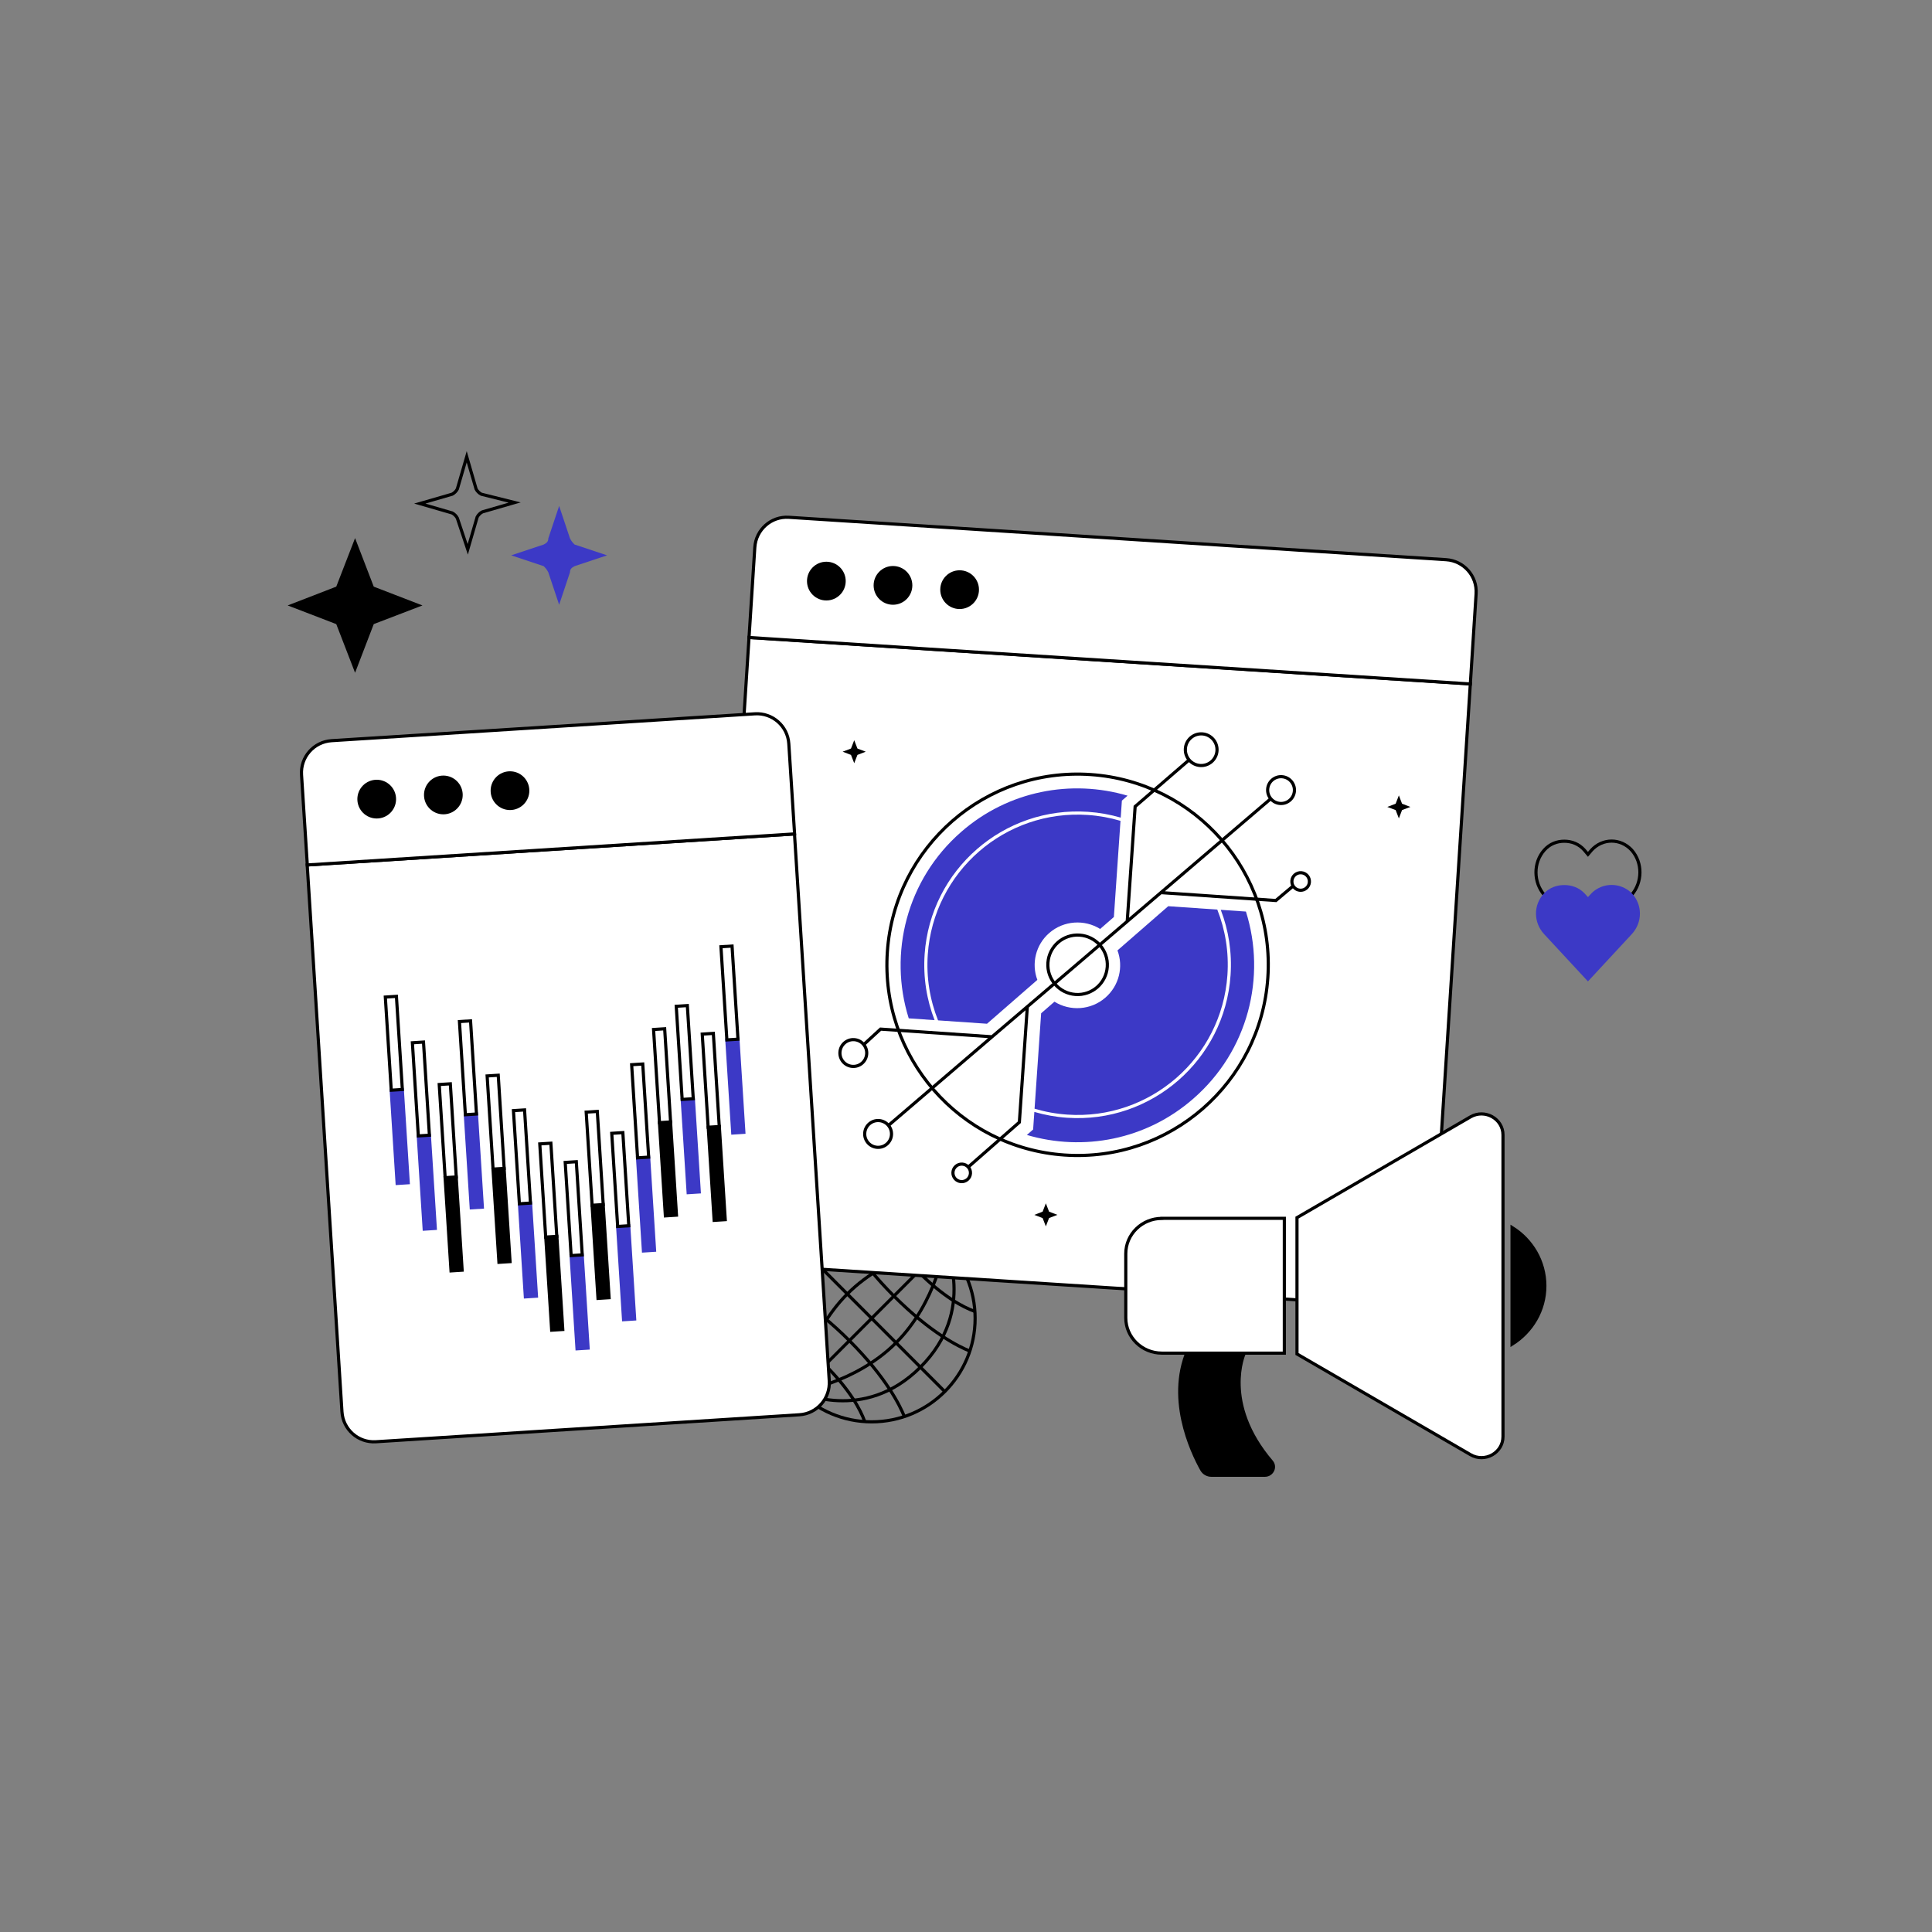 <svg width="435" height="435" viewBox="0 0 435 435" fill="none" xmlns="http://www.w3.org/2000/svg">
<rect x="0" y="0" width="435" height="435" fill="#808080" stroke="none"/>
<path d="M79.945 122.141L83.877 132.358L94.129 136.316L83.877 140.245L79.945 150.49L75.985 140.245L65.762 136.316L75.985 132.358L79.945 122.141Z" fill="black" stroke="black" stroke-width="0.71"/>
<path d="M179.795 280.348L212.714 313.315" stroke="black" stroke-width="0.71" stroke-miterlimit="10"/>
<path d="M212.714 280.348L179.795 313.315" stroke="black" stroke-width="0.71" stroke-miterlimit="10"/>
<path d="M179.795 313.315C179.795 313.315 192.558 311.532 201.757 302.326C210.956 293.12 212.738 280.348 212.738 280.348" stroke="black" stroke-width="0.71" stroke-miterlimit="10"/>
<path d="M196.267 320.135C209.128 320.135 219.554 309.702 219.554 296.832C219.554 283.961 209.128 273.528 196.267 273.528C183.406 273.528 172.98 283.961 172.98 296.832C172.98 309.702 183.406 320.135 196.267 320.135Z" stroke="black" stroke-width="0.71" stroke-miterlimit="10"/>
<path d="M179.795 313.315C179.795 313.315 194.436 320.617 207.247 307.821C220.035 295.024 212.738 280.348 212.738 280.348" stroke="black" stroke-width="0.71" stroke-miterlimit="10"/>
<path d="M179.795 313.315C179.795 313.315 181.577 300.543 190.776 291.337C199.975 282.131 212.738 280.348 212.738 280.348" stroke="black" stroke-width="0.71" stroke-miterlimit="10"/>
<path d="M179.795 313.315C179.795 313.315 172.499 298.663 185.286 285.843C198.073 273.046 212.739 280.348 212.739 280.348" stroke="black" stroke-width="0.71" stroke-miterlimit="10"/>
<path d="M174.16 289.481C176.665 290.494 182.998 293.602 191.258 301.868C199.518 310.134 202.624 316.448 203.636 318.979" stroke="black" stroke-width="0.71" stroke-miterlimit="10"/>
<path d="M173.029 298.398C175.558 299.314 180.013 301.603 185.768 307.339C191.476 313.05 193.763 317.484 194.678 320.015" stroke="black" stroke-width="0.71" stroke-miterlimit="10"/>
<path d="M188.898 274.709C189.91 277.215 193.016 283.553 201.276 291.819C209.536 300.085 215.845 303.194 218.374 304.206" stroke="black" stroke-width="0.71" stroke-miterlimit="10"/>
<path d="M197.809 273.576C198.724 276.107 201.011 280.565 206.743 286.325C212.45 292.036 216.881 294.325 219.409 295.241" stroke="black" stroke-width="0.71" stroke-miterlimit="10"/>
<path d="M168.648 143.513L331.051 153.972L322.478 287.385C322.214 291.361 318.794 294.397 314.797 294.132L166.817 284.613C162.844 284.348 159.81 280.926 160.075 276.926L168.648 143.513Z" fill="white" stroke="black" stroke-width="0.71" stroke-miterlimit="10"/>
<path d="M177.631 116.474L325.61 126.017C329.583 126.282 332.617 129.704 332.353 133.705L331.052 153.996L168.648 143.537L169.949 123.246C170.214 119.245 173.633 116.209 177.631 116.474Z" fill="white" stroke="black" stroke-width="0.71" stroke-miterlimit="10"/>
<path d="M186.058 135.199C188.465 135.199 190.417 133.246 190.417 130.837C190.417 128.428 188.465 126.475 186.058 126.475C183.651 126.475 181.699 128.428 181.699 130.837C181.699 133.246 183.651 135.199 186.058 135.199Z" fill="black"/>
<path d="M201.06 136.163C203.467 136.163 205.419 134.21 205.419 131.801C205.419 129.392 203.467 127.439 201.06 127.439C198.653 127.439 196.701 129.392 196.701 131.801C196.701 134.21 198.653 136.163 201.06 136.163Z" fill="black"/>
<path d="M216.064 137.127C218.471 137.127 220.422 135.174 220.422 132.765C220.422 130.356 218.471 128.403 216.064 128.403C213.657 128.403 211.705 130.356 211.705 132.765C211.705 135.174 213.657 137.127 216.064 137.127Z" fill="black"/>
<path fill-rule="evenodd" clip-rule="evenodd" d="M236.242 210.071C239.506 207.227 244.209 206.971 247.707 209.161L250.795 206.471L252.286 184.818C249.944 184.122 247.489 183.671 244.95 183.496C226.321 182.213 210.179 196.275 208.895 214.905C208.535 220.138 209.386 225.175 211.208 229.742L222.229 230.501L223.068 229.771L228.449 225.083L229.64 224.046L233.566 220.626C232.198 217.007 233.154 212.761 236.242 210.071ZM210.424 229.688C208.649 225.11 207.827 220.079 208.187 214.856C209.497 195.835 225.978 181.478 244.999 182.788C247.536 182.963 249.991 183.407 252.336 184.092L252.6 180.265L253.879 179.151C241.241 175.42 227.047 178.008 216.414 187.31C204.107 198.031 200.017 214.666 204.608 229.288L210.424 229.688Z" fill="#3C39C6"/>
<path fill-rule="evenodd" clip-rule="evenodd" d="M274.079 204.798L263.03 204.037L256.81 209.455L251.605 213.99C252.97 217.65 252.014 221.896 248.882 224.624C245.618 227.468 240.915 227.724 237.417 225.535L234.418 228.148L232.938 249.629C235.289 250.33 237.753 250.784 240.303 250.959C258.932 252.242 275.075 238.18 276.358 219.551C276.716 214.35 275.878 209.342 274.079 204.798ZM274.862 204.852C276.614 209.408 277.423 214.409 277.066 219.6C275.756 238.62 259.275 252.978 240.254 251.668C237.706 251.492 235.242 251.044 232.888 250.355L232.615 254.312L231.204 255.541C243.842 259.273 258.035 256.684 268.669 247.382C281.061 236.626 285.157 219.908 280.527 205.242L274.862 204.852Z" fill="#3C39C6"/>
<circle cx="242.626" cy="217.228" r="42.933" transform="rotate(3.94 242.626 217.228)" stroke="black" stroke-width="0.71"/>
<path d="M286.28 179.698L261.384 200.974M200.017 253.416L223.361 233.437M223.361 233.437L198.264 231.709L194.491 235.174M223.361 233.437L231.307 226.658M231.307 226.658L243.148 216.557L253.802 207.453M231.307 226.658L229.515 252.677L217.794 262.95M253.802 207.453L255.583 181.596L267.874 170.981M253.802 207.453L261.384 200.974M261.384 200.974L287.271 202.757L291.225 199.428" stroke="black" stroke-width="0.71"/>
<circle cx="270.454" cy="168.798" r="3.567" transform="rotate(3.94 270.454 168.798)" stroke="black" stroke-width="0.71"/>
<circle cx="288.433" cy="177.892" r="3.018" transform="rotate(3.94 288.433 177.892)" stroke="black" stroke-width="0.71"/>
<circle cx="197.71" cy="255.313" r="3.018" transform="rotate(3.94 197.71 255.313)" stroke="black" stroke-width="0.71"/>
<circle cx="192.13" cy="237.093" r="3.018" transform="rotate(3.94 192.13 237.093)" stroke="black" stroke-width="0.71"/>
<circle cx="292.848" cy="198.472" r="1.975" transform="rotate(3.94 292.848 198.472)" stroke="black" stroke-width="0.71"/>
<circle cx="216.534" cy="264.078" r="1.975" transform="rotate(3.94 216.534 264.078)" stroke="black" stroke-width="0.71"/>
<circle cx="242.627" cy="217.228" r="6.698" transform="rotate(3.94 242.627 217.228)" stroke="black" stroke-width="0.71"/>
<path d="M69.168 194.748L178.882 187.759L186.708 310.881C186.973 314.857 183.939 318.303 179.966 318.544L84.652 324.617C80.679 324.883 77.235 321.846 76.994 317.87L69.168 194.748Z" fill="white" stroke="black" stroke-width="0.71" stroke-miterlimit="10"/>
<path d="M74.634 166.769L169.947 160.72C173.921 160.455 177.364 163.491 177.605 167.467L178.906 187.759L69.192 194.748L67.891 174.456C67.626 170.456 70.66 167.034 74.634 166.769Z" fill="white" stroke="black" stroke-width="0.71" stroke-miterlimit="10"/>
<path d="M84.82 184.289C87.227 184.289 89.178 182.336 89.178 179.927C89.178 177.518 87.227 175.565 84.82 175.565C82.412 175.565 80.461 177.518 80.461 179.927C80.461 182.336 82.412 184.289 84.82 184.289Z" fill="black"/>
<path d="M99.823 183.349C102.231 183.349 104.182 181.396 104.182 178.987C104.182 176.578 102.231 174.625 99.823 174.625C97.416 174.625 95.465 176.578 95.465 178.987C95.465 181.396 97.416 183.349 99.823 183.349Z" fill="black"/>
<path d="M114.825 182.385C117.233 182.385 119.184 180.432 119.184 178.023C119.184 175.614 117.233 173.661 114.825 173.661C112.418 173.661 110.467 175.614 110.467 178.023C110.467 180.432 112.418 182.385 114.825 182.385Z" fill="black"/>
<path d="M90.583 245.325L88.084 245.484L89.416 266.457L91.916 266.298L90.583 245.325Z" fill="#3C39C6" stroke="#3C39C6" stroke-width="0.71" stroke-miterlimit="10"/>
<path d="M89.257 224.335L86.758 224.494L88.09 245.466L90.59 245.307L89.257 224.335Z" fill="white" stroke="black" stroke-width="0.71" stroke-miterlimit="10"/>
<path d="M96.675 255.616L94.176 255.775L95.508 276.747L98.008 276.588L96.675 255.616Z" fill="#3C39C6" stroke="#3C39C6" stroke-width="0.71" stroke-miterlimit="10"/>
<path d="M95.351 234.626L92.852 234.785L94.184 255.757L96.683 255.598L95.351 234.626Z" fill="white" stroke="black" stroke-width="0.71" stroke-miterlimit="10"/>
<path d="M102.718 265.015L100.219 265.174L101.551 286.146L104.051 285.987L102.718 265.015Z" fill="black" stroke="black" stroke-width="0.71" stroke-miterlimit="10"/>
<path d="M101.394 244.025L98.894 244.184L100.227 265.156L102.726 264.997L101.394 244.025Z" fill="white" stroke="black" stroke-width="0.71" stroke-miterlimit="10"/>
<path d="M107.271 250.82L104.771 250.979L106.104 271.952L108.603 271.793L107.271 250.82Z" fill="#3C39C6" stroke="#3C39C6" stroke-width="0.71" stroke-miterlimit="10"/>
<path d="M105.947 229.854L103.447 230.013L104.78 250.985L107.279 250.826L105.947 229.854Z" fill="white" stroke="black" stroke-width="0.71" stroke-miterlimit="10"/>
<path d="M113.505 263.086L111.006 263.245L112.338 284.217L114.838 284.058L113.505 263.086Z" fill="black" stroke="black" stroke-width="0.71" stroke-miterlimit="10"/>
<path d="M112.181 242.096L109.682 242.255L111.014 263.227L113.513 263.068L112.181 242.096Z" fill="white" stroke="black" stroke-width="0.71" stroke-miterlimit="10"/>
<path d="M119.455 270.87L116.955 271.029L118.287 292.001L120.787 291.842L119.455 270.87Z" fill="#3C39C6" stroke="#3C39C6" stroke-width="0.71" stroke-miterlimit="10"/>
<path d="M118.107 249.905L115.607 250.064L116.94 271.037L119.439 270.878L118.107 249.905Z" fill="white" stroke="black" stroke-width="0.71" stroke-miterlimit="10"/>
<path d="M125.38 278.365L122.881 278.524L124.213 299.497L126.713 299.338L125.38 278.365Z" fill="black" stroke="black" stroke-width="0.71" stroke-miterlimit="10"/>
<path d="M124.033 257.4L121.533 257.559L122.866 278.532L125.365 278.373L124.033 257.4Z" fill="white" stroke="black" stroke-width="0.71" stroke-miterlimit="10"/>
<path d="M131.085 282.559L128.586 282.718L129.918 303.69L132.418 303.531L131.085 282.559Z" fill="#3C39C6" stroke="#3C39C6" stroke-width="0.71" stroke-miterlimit="10"/>
<path d="M129.761 261.568L127.262 261.727L128.594 282.7L131.094 282.541L129.761 261.568Z" fill="white" stroke="black" stroke-width="0.71" stroke-miterlimit="10"/>
<path d="M135.808 271.209L133.309 271.368L134.641 292.34L137.14 292.181L135.808 271.209Z" fill="black" stroke="black" stroke-width="0.71" stroke-miterlimit="10"/>
<path d="M134.484 250.242L131.984 250.401L133.317 271.374L135.816 271.215L134.484 250.242Z" fill="white" stroke="black" stroke-width="0.71" stroke-miterlimit="10"/>
<path d="M141.564 276.004L139.064 276.163L140.397 297.136L142.896 296.977L141.564 276.004Z" fill="#3C39C6" stroke="#3C39C6" stroke-width="0.71" stroke-miterlimit="10"/>
<path d="M140.238 255.014L137.738 255.173L139.071 276.145L141.57 275.986L140.238 255.014Z" fill="white" stroke="black" stroke-width="0.71" stroke-miterlimit="10"/>
<path d="M146.042 260.532L143.543 260.691L144.875 281.663L147.375 281.504L146.042 260.532Z" fill="#3C39C6" stroke="#3C39C6" stroke-width="0.71" stroke-miterlimit="10"/>
<path d="M144.718 239.565L142.219 239.724L143.551 260.696L146.051 260.537L144.718 239.565Z" fill="white" stroke="black" stroke-width="0.71" stroke-miterlimit="10"/>
<path d="M150.98 252.628L148.48 252.787L149.813 273.759L152.312 273.6L150.98 252.628Z" fill="black" stroke="black" stroke-width="0.71" stroke-miterlimit="10"/>
<path d="M149.654 231.637L147.154 231.796L148.487 252.768L150.986 252.609L149.654 231.637Z" fill="white" stroke="black" stroke-width="0.71" stroke-miterlimit="10"/>
<path d="M156.109 247.397L153.609 247.556L154.942 268.529L157.441 268.37L156.109 247.397Z" fill="#3C39C6" stroke="#3C39C6" stroke-width="0.71" stroke-miterlimit="10"/>
<path d="M154.759 226.408L152.26 226.567L153.592 247.54L156.092 247.381L154.759 226.408Z" fill="white" stroke="black" stroke-width="0.71" stroke-miterlimit="10"/>
<path d="M161.96 253.639L159.461 253.798L160.793 274.77L163.293 274.611L161.96 253.639Z" fill="black" stroke="black" stroke-width="0.71" stroke-miterlimit="10"/>
<path d="M160.613 232.674L158.113 232.833L159.446 253.805L161.945 253.646L160.613 232.674Z" fill="white" stroke="black" stroke-width="0.71" stroke-miterlimit="10"/>
<path d="M166.15 233.974L163.65 234.133L164.983 255.105L167.482 254.946L166.15 233.974Z" fill="#3C39C6" stroke="#3C39C6" stroke-width="0.71" stroke-miterlimit="10"/>
<path d="M164.826 213.008L162.326 213.167L163.659 234.139L166.158 233.98L164.826 213.008Z" fill="white" stroke="black" stroke-width="0.71" stroke-miterlimit="10"/>
<path d="M136.69 125.039L129.376 127.473C128.68 127.82 128.331 128.168 128.331 128.863L125.894 136.163L123.456 128.863C123.108 128.168 122.759 127.82 122.411 127.473L115.098 125.039L122.411 122.606C123.108 122.258 123.456 121.911 123.456 121.215L125.894 113.916L128.331 121.215C128.68 121.911 129.028 122.258 129.376 122.606L136.69 125.039Z" fill="#3C39C6"/>
<path d="M115.876 113.147L108.603 115.255C108.134 115.489 107.665 115.957 107.43 116.426L105.318 123.686L102.972 116.66C102.737 116.192 102.268 115.723 101.799 115.489L94.525 113.381L101.799 111.274C102.268 111.039 102.737 110.571 102.972 110.103L105.084 102.843L107.195 110.103C107.43 110.571 107.899 111.039 108.368 111.274L115.876 113.147Z" stroke="black" stroke-width="0.709" stroke-miterlimit="10"/>
<path d="M352.208 189.404C350.572 189.404 348.929 189.996 347.681 191.416C345.184 194.255 345.253 198.633 347.681 201.473L357.535 213.069L367.39 201.473C369.818 198.633 369.886 194.255 367.39 191.416C364.893 188.694 360.83 188.694 358.334 191.416L357.535 192.362L356.736 191.416C355.487 189.996 353.844 189.404 352.208 189.404Z" stroke="black" stroke-width="0.71"/>
<path d="M352.208 199.274C350.572 199.274 348.929 199.817 347.681 201.118C345.184 203.722 345.253 207.735 347.681 210.338L357.535 220.968L367.39 210.338C369.818 207.735 369.886 203.722 367.39 201.118C364.893 198.624 360.83 198.624 358.334 201.118L357.535 201.986L356.736 201.118C355.487 199.817 353.844 199.274 352.208 199.274Z" fill="#3C39C6"/>
<path d="M280.138 304.724C280.138 304.724 275.038 315.879 286.284 329.084C287.332 330.298 286.42 332.157 284.791 332.157H272.75C271.838 332.157 271.024 331.683 270.578 330.905C268.367 326.959 262.317 314.362 267.96 302.922" fill="black"/>
<path d="M280.138 304.724C280.138 304.724 275.038 315.879 286.284 329.084C287.332 330.298 286.42 332.157 284.791 332.157H272.75C271.838 332.157 271.024 331.683 270.578 330.905C268.367 326.959 262.317 314.362 267.96 302.922" stroke="black" stroke-width="0.71"/>
<path d="M292.023 274.158V304.854L331.096 327.526C334.315 329.404 338.406 327.127 338.406 323.447V255.546C338.406 251.885 334.334 249.608 331.096 251.467L292.023 274.158Z" fill="white" stroke="black" stroke-width="0.71"/>
<path d="M261.599 274.328C257.12 274.328 253.475 277.895 253.475 282.278V296.715C253.475 301.098 257.12 304.664 261.599 304.664H289.173V274.309H261.599V274.328Z" fill="white" stroke="black" stroke-width="0.71"/>
<path d="M340.445 276.377V302.653C344.886 299.883 347.833 295.045 347.833 289.524C347.833 284.004 344.886 279.128 340.445 276.377Z" fill="black" stroke="black" stroke-width="0.71"/>
<path d="M314.964 179.087L315.678 180.96L317.558 181.684L315.678 182.394L314.964 184.268L314.238 182.394L312.357 181.684L314.238 180.96L314.964 179.087Z" fill="black"/>
<path d="M192.332 166.663L193.058 168.537L194.926 169.247L193.058 169.971L192.332 171.844L191.605 169.971L189.725 169.247L191.605 168.537L192.332 166.663Z" fill="black"/>
<path d="M235.479 270.937L236.205 272.811L238.086 273.534L236.205 274.245L235.479 276.118L234.753 274.258L232.885 273.534L234.753 272.811L235.479 270.937Z" fill="black"/>
</svg>
